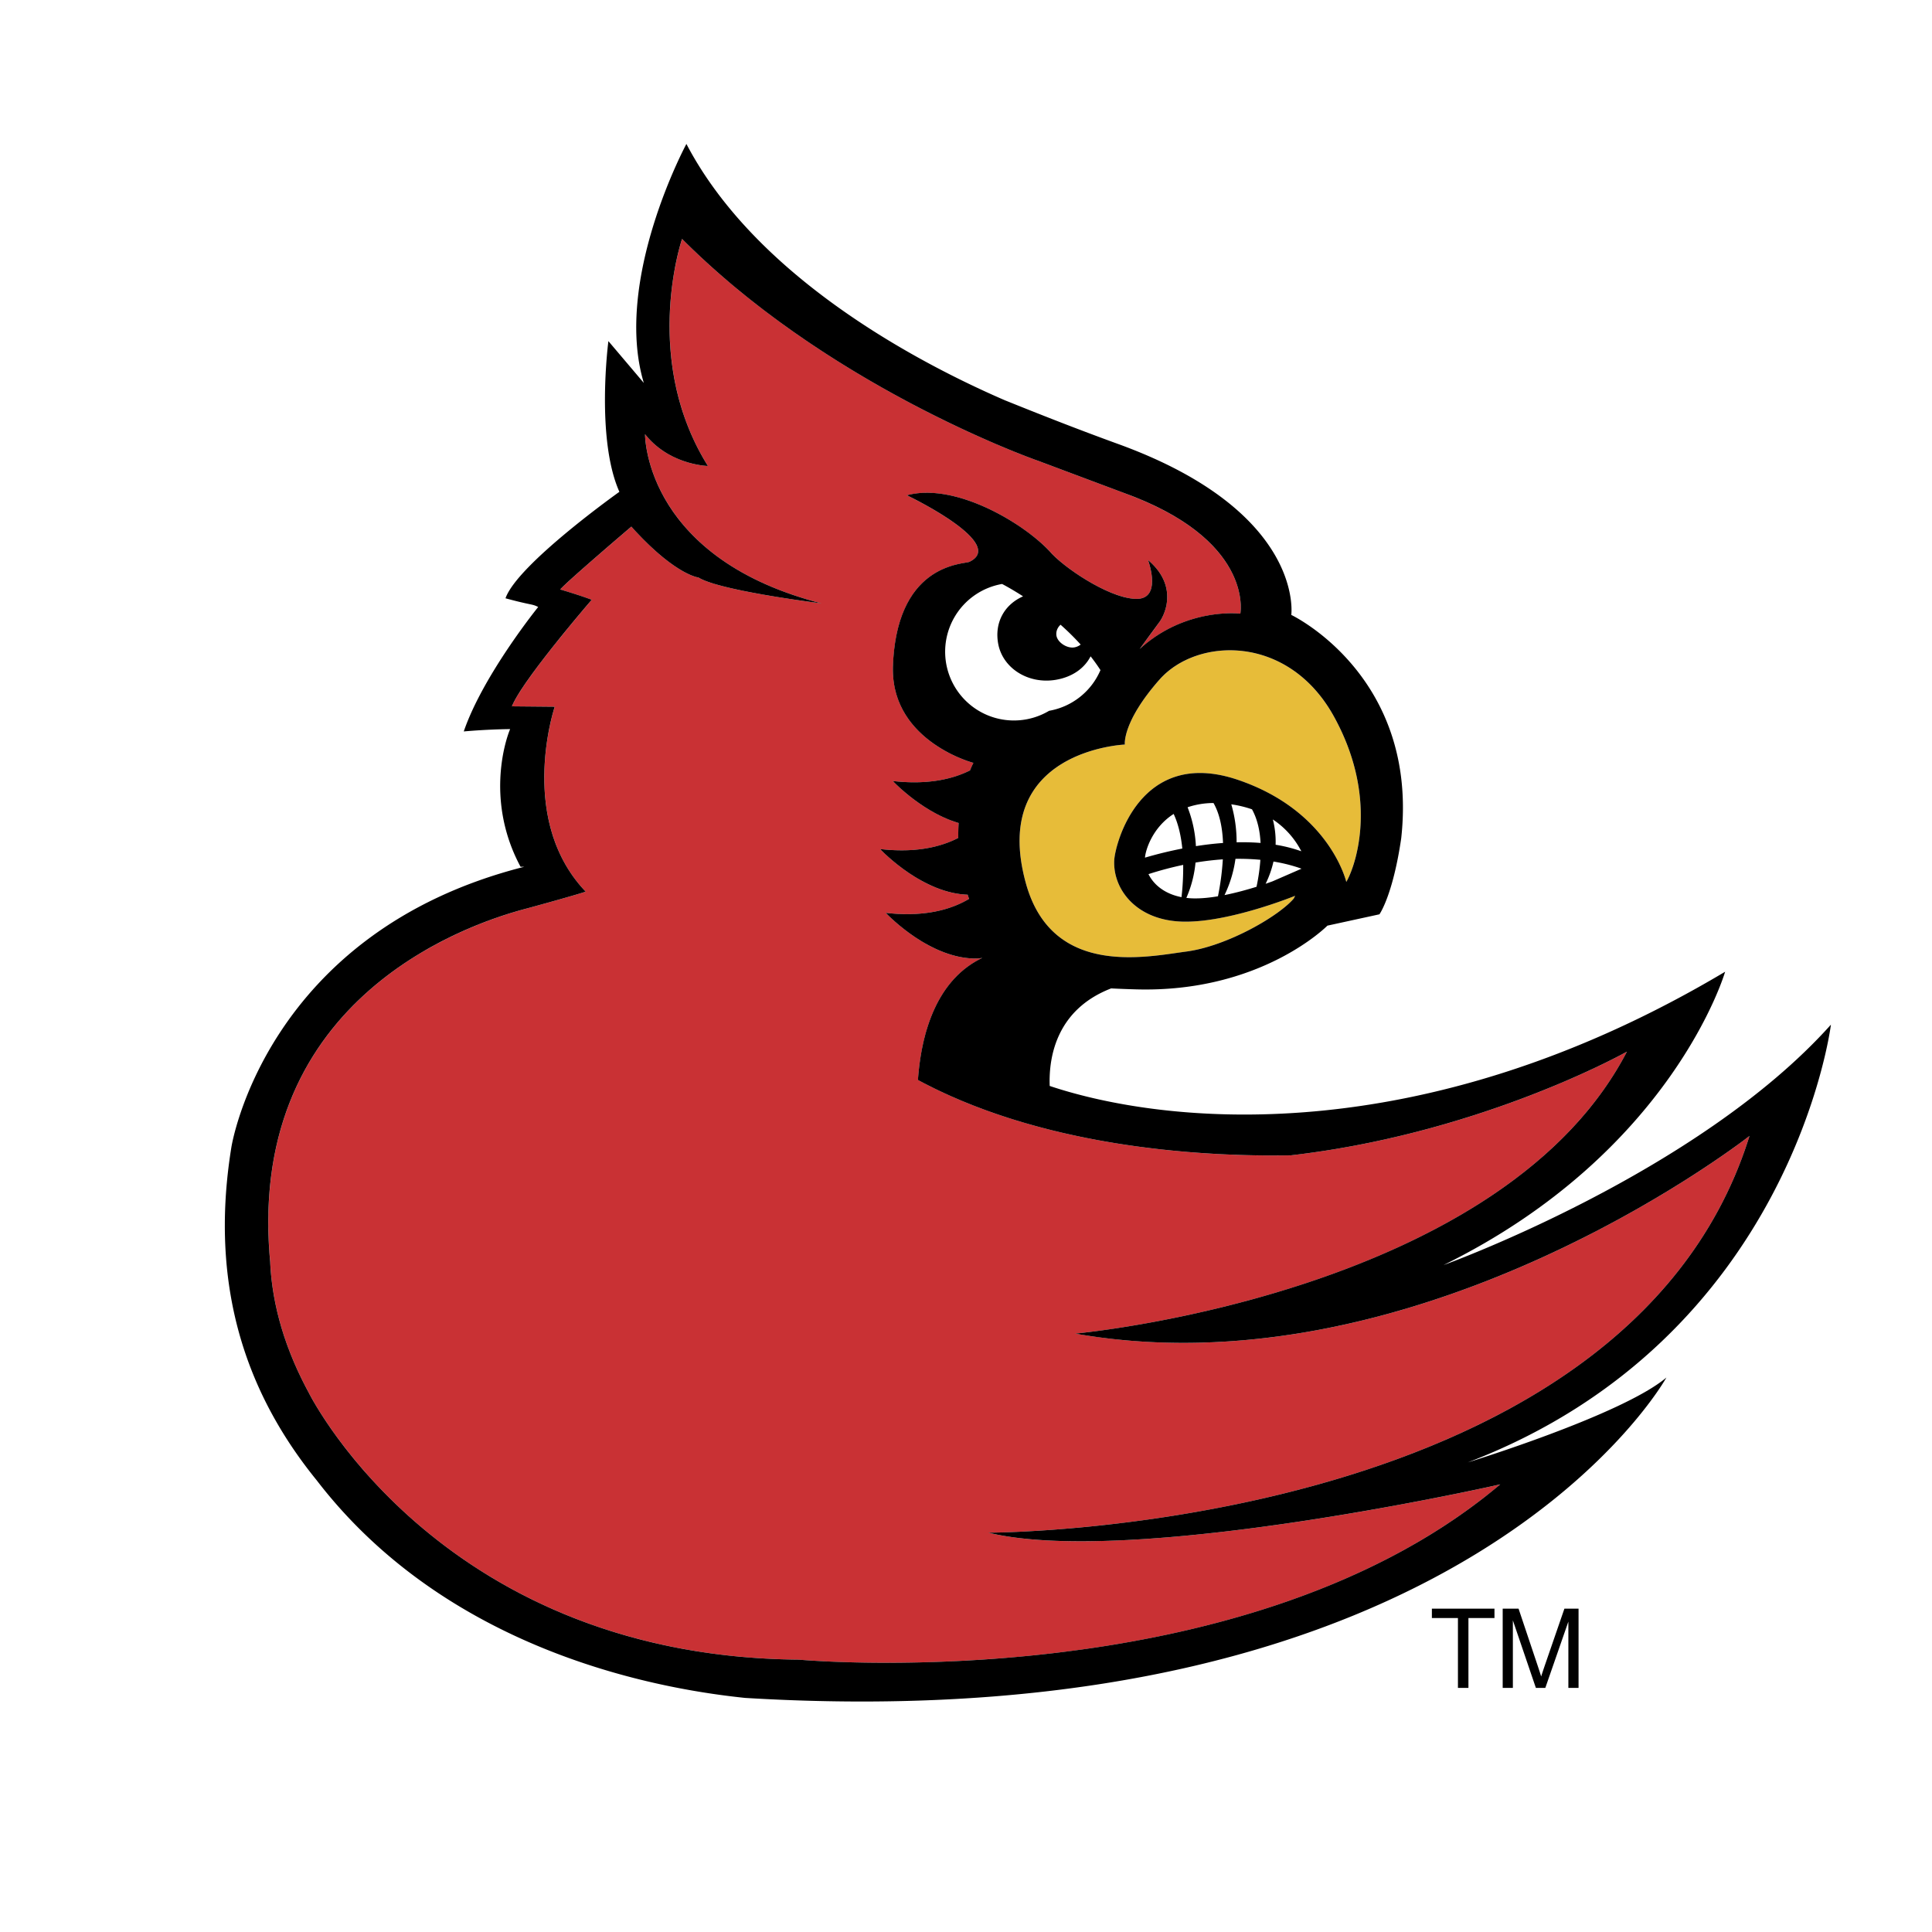 <svg xmlns="http://www.w3.org/2000/svg" width="2500" height="2500" viewBox="0 0 192.756 192.756"><g fill-rule="evenodd" clip-rule="evenodd"><path fill="#fff" d="M0 0h192.756v192.756H0V0z"/><path d="M129.834 84.932a8.422 8.422 0 0 0-2.842-3.173 8.87 8.87 0 0 1 .275 2.522 14.74 14.74 0 0 1 2.567.651zM127.055 85.955a9.875 9.875 0 0 1-.783 2.22c.441-.151.703-.25.703-.25l2.877-1.255a15.517 15.517 0 0 0-2.797-.715zM114.584 87.211c.523 1.062 1.625 1.975 3.295 2.297.094-.841.186-1.984.168-3.219a34.556 34.556 0 0 0-3.463.922zM118.363 89.583c.213.025.43.044.66.049.779.021 1.637-.065 2.492-.209.197-.974.41-2.29.486-3.685-.85.059-1.76.161-2.725.322a11.376 11.376 0 0 1-.913 3.523zM122.934 80.259a1.263 1.263 0 0 0-.086-.011c.217.733.537 2.098.529 3.79a22.984 22.984 0 0 1 2.391.063c-.061-1.185-.307-2.359-.855-3.355a11.126 11.126 0 0 0-1.979-.487zM122.17 89.303a31.982 31.982 0 0 0 3.193-.829c.162-.766.318-1.697.385-2.691-.75-.071-1.578-.11-2.486-.098a12.002 12.002 0 0 1-1.092 3.618zM117.096 81.207c-2.154 1.381-2.814 3.663-2.859 4.359a41.655 41.655 0 0 1 3.723-.907c-.122-1.214-.384-2.423-.864-3.452zM118.486 80.541c.322.813.748 2.186.83 3.879a32.194 32.194 0 0 1 2.705-.314c-.055-1.451-.314-2.875-.949-3.987a8.096 8.096 0 0 0-2.586.422zM105.367 67.82c-2.762.48-5.352-1.146-5.787-3.635-.357-2.051.596-3.848 2.49-4.688a27.607 27.607 0 0 0-2.094-1.234 6.862 6.862 0 0 0 4.693 12.652 6.853 6.853 0 0 0 5.123-4.059 19.205 19.205 0 0 0-.984-1.375c-.605 1.181-1.796 2.052-3.441 2.339z" fill="#fff"/><path d="M107.189 64.589c.24-.042.451-.144.629-.281a25.199 25.199 0 0 0-2.006-1.979 1.206 1.206 0 0 0-.408 1.102c.117.67 1.057 1.286 1.785 1.158z" fill="#fff"/><path d="M133.092 71.496c-4.537-8.242-13.668-7.938-17.414-3.687-3.742 4.25-3.453 6.475-3.453 6.475s-13.506.555-9.885 13.797c2.58 9.433 11.945 7.4 16.018 6.856 4.07-.542 9.229-3.529 10.723-5.293l.135-.27s-6.65 2.714-11.264 2.576c-4.615-.135-6.922-3.257-6.785-6.106.076-1.632 2.568-11.345 12.324-8.043 9.189 3.111 10.828 10.189 10.828 10.189.896-1.523 3.31-8.252-1.227-16.494z" fill="#e7bc39"/><path d="M174.549 113.336s-32.818 25.793-67.277 19.719c0 0 42.436-3.838 55.049-28.131 0 0-14.418 8.145-33.529 10.346-8.361.145-24.41-.629-37.208-7.518.317-4.416 1.714-9.926 6.427-12.182-.205.04-.428.066-.672.066-4.711 0-8.966-4.558-8.966-4.558 4.04.466 6.687-.42 8.312-1.394-.047-.14-.096-.277-.14-.417-4.62-.145-8.738-4.555-8.738-4.555 3.643.421 6.154-.255 7.803-1.111-.008-.516.005-1.012.035-1.487-3.665-1.083-6.565-4.188-6.565-4.188 3.57.411 6.05-.231 7.701-1.059.195-.488.337-.754.337-.754s-8.331-2.178-8.025-9.731c.417-10.258 7.074-10.058 7.64-10.333 3.802-1.841-6.252-6.632-6.252-6.632 4.837-1.318 11.755 2.826 14.351 5.707 1.49 1.653 5.998 4.635 8.578 4.627 2.576-.008 1.129-3.876 1.129-3.876 3.098 2.629 1.627 5.532 1.141 6.185-.91 1.235-1.973 2.696-1.973 2.696 4.615-4.208 10.043-3.529 10.043-3.529s1.393-7.169-11.186-11.884l-8.982-3.364s-20.574-7.144-35.529-22.14c0 0-4.107 11.945 2.577 22.654 0 0-3.842-.084-6.271-3.173 0 0-.134 12.317 17.595 16.88 0 0-10.152-1.254-12.262-2.579 0 0-2.352-.24-6.699-5.079 0 0-6.416 5.46-7.096 6.27 0 0 2.074.614 3.142 1.031 0 0-6.929 8.013-7.962 10.631l4.271.04s-3.789 11.245 3.088 18.446c0 0-.625.245-5.819 1.666-6.172 1.594-28.099 9.135-25.659 35.268.178 3.959 1.289 8.316 3.821 13.006 0 0 12.958 26.359 48.916 26.686 0 0 44.395 4.102 69.987-17.488 0 0-36.604 8.314-51.074 4.82-.003-.002 63.615.033 75.941-39.582z" fill="#c93134"/><path d="M182.672 102.229c-13.316 14.879-38.654 23.988-38.654 23.988 22.881-11.264 28.098-29.266 28.098-29.266-30.594 18.217-56.199 15.139-67.387 11.395-.111-2.93.701-7.637 6.129-9.732a110.3 110.3 0 0 0 2.447.094c12.51.369 19.131-6.356 19.131-6.356l5.191-1.131s1.336-1.863 2.172-7.581c1.789-16.23-10.967-22.289-10.967-22.289s1.391-10.276-17.277-17.054c-4.133-1.501-7.885-2.985-11.303-4.363-8.331-3.607-24.728-12.107-31.769-25.574 0 0-7.328 13.571-4.251 23.843 0 0-1.429-1.689-3.532-4.169 0 0-1.278 9.711 1.096 15.035 0 0-10.183 7.234-11.362 10.623 2.689.729 2.613.538 3.261.867 0 0-5.5 6.793-7.425 12.417 0 0 2.137-.204 4.626-.234-.541 1.277-2.414 7.317 1.041 13.738h.363c-25.869 6.563-29.213 27.967-29.213 27.967-2.378 14.621 2.006 25.242 8.521 33.256 13.558 17.639 35.374 20.93 42.726 21.697 71.867 4.338 91.923-31.963 91.923-31.963-4.424 3.736-19.816 8.467-19.816 8.467 32.377-12.373 36.231-43.675 36.231-43.675zm-57.76-21.483c.549.996.795 2.171.855 3.355a22.984 22.984 0 0 0-2.391-.063 13.372 13.372 0 0 0-.529-3.79 11.083 11.083 0 0 1 2.065.498zm-3.84-.628c.635 1.113.895 2.536.949 3.987-.93.066-1.838.178-2.705.314a12.319 12.319 0 0 0-.83-3.879 8.152 8.152 0 0 1 2.586-.422zm-3.976 1.089c.48 1.029.742 2.238.863 3.453a41.396 41.396 0 0 0-3.723.907c.045-.697.705-2.979 2.86-4.36zm.951 5.083a25.974 25.974 0 0 1-.168 3.219c-1.67-.322-2.771-1.235-3.295-2.297a34.026 34.026 0 0 1 3.463-.922zm1.23-.231a28.568 28.568 0 0 1 2.725-.322 26.154 26.154 0 0 1-.486 3.685c-.855.144-1.713.23-2.492.209a6.578 6.578 0 0 1-.66-.049c.536-1.227.81-2.419.913-3.523zm3.985-.374c.908-.012 1.736.027 2.486.098a19.304 19.304 0 0 1-.385 2.691c-.871.272-2.012.593-3.193.829a12.002 12.002 0 0 0 1.092-3.618zm3.793.27c1.219.202 2.152.479 2.797.715l-2.877 1.255s-.262.098-.703.25a9.993 9.993 0 0 0 .783-2.22zm-.063-4.197a8.44 8.44 0 0 1 2.842 3.173 14.842 14.842 0 0 0-2.566-.651 8.907 8.907 0 0 0-.276-2.522zm6.1-10.262c4.537 8.242 2.123 14.972 1.227 16.494 0 0-1.639-7.078-10.828-10.189-9.756-3.301-12.248 6.412-12.324 8.043-.137 2.85 2.17 5.971 6.785 6.106 4.613.138 11.264-2.576 11.264-2.576l-.135.27c-1.494 1.764-6.652 4.751-10.723 5.293-4.072.543-13.438 2.577-16.018-6.856-3.621-13.242 9.885-13.797 9.885-13.797s-.289-2.225 3.453-6.475c3.746-4.252 12.877-4.555 17.414 3.687zm-27.28-9.167c.678.599 1.355 1.26 2.006 1.979a1.421 1.421 0 0 1-.629.281c-.729.128-1.668-.488-1.785-1.158-.07-.416.096-.825.408-1.102zm-5.835-4.066c.324.169 1.092.588 2.094 1.234-1.895.84-2.848 2.636-2.49 4.688.436 2.489 3.025 4.116 5.787 3.635 1.645-.288 2.836-1.158 3.441-2.338.346.441.676.899.984 1.375a6.853 6.853 0 0 1-5.123 4.059 6.861 6.861 0 1 1-4.693-12.653zm-1.372 94.653c14.471 3.494 51.074-4.82 51.074-4.82-25.592 21.59-69.987 17.488-69.987 17.488-35.958-.326-48.916-26.686-48.916-26.686-2.532-4.689-3.643-9.047-3.821-13.006-2.44-26.133 19.487-33.673 25.659-35.268 5.194-1.42 5.819-1.666 5.819-1.666-6.876-7.201-3.088-18.446-3.088-18.446l-4.271-.04c1.034-2.619 7.962-10.631 7.962-10.631-1.068-.417-3.142-1.031-3.142-1.031.68-.809 7.096-6.27 7.096-6.27 4.348 4.839 6.699 5.079 6.699 5.079 2.109 1.325 12.262 2.579 12.262 2.579-17.729-4.563-17.595-16.88-17.595-16.88 2.429 3.089 6.271 3.173 6.271 3.173-6.685-10.709-2.577-22.654-2.577-22.654 14.955 14.996 35.529 22.14 35.529 22.14l8.982 3.364c12.578 4.715 11.186 11.884 11.186 11.884s-5.428-.679-10.043 3.529c0 0 1.062-1.461 1.973-2.696.486-.653 1.957-3.556-1.141-6.185 0 0 1.447 3.869-1.129 3.876-2.58.008-7.088-2.975-8.578-4.627-2.596-2.881-9.514-7.025-14.351-5.707 0 0 10.054 4.792 6.252 6.632-.566.275-7.223.075-7.64 10.333-.305 7.554 8.025 9.731 8.025 9.731s-.142.267-.337.754c-1.651.828-4.131 1.469-7.701 1.059 0 0 2.9 3.105 6.565 4.188-.03.475-.043.971-.035 1.487-1.649.855-4.16 1.532-7.803 1.111 0 0 4.119 4.41 8.738 4.555.043.14.093.277.14.417-1.626.974-4.272 1.86-8.312 1.394 0 0 4.255 4.558 8.966 4.558.244 0 .467-.026.672-.066-4.713 2.256-6.11 7.766-6.427 12.182 12.798 6.889 28.847 7.662 37.208 7.518 19.111-2.201 33.529-10.346 33.529-10.346-12.613 24.293-55.049 28.131-55.049 28.131 34.459 6.074 67.277-19.719 67.277-19.719-12.323 39.617-75.941 39.582-75.941 39.582zM145.459 168.4v-6.966h-2.6v-.94h6.245v.94h-2.598v6.966h-1.047zM149.924 168.4v-7.906h1.582l1.877 5.598c.174.521.301.912.379 1.17.09-.287.23-.709.422-1.268l1.898-5.5h1.41v7.906h-1.016v-6.613l-2.299 6.613h-.943l-2.295-6.736v6.736h-1.015z"/></g></svg>